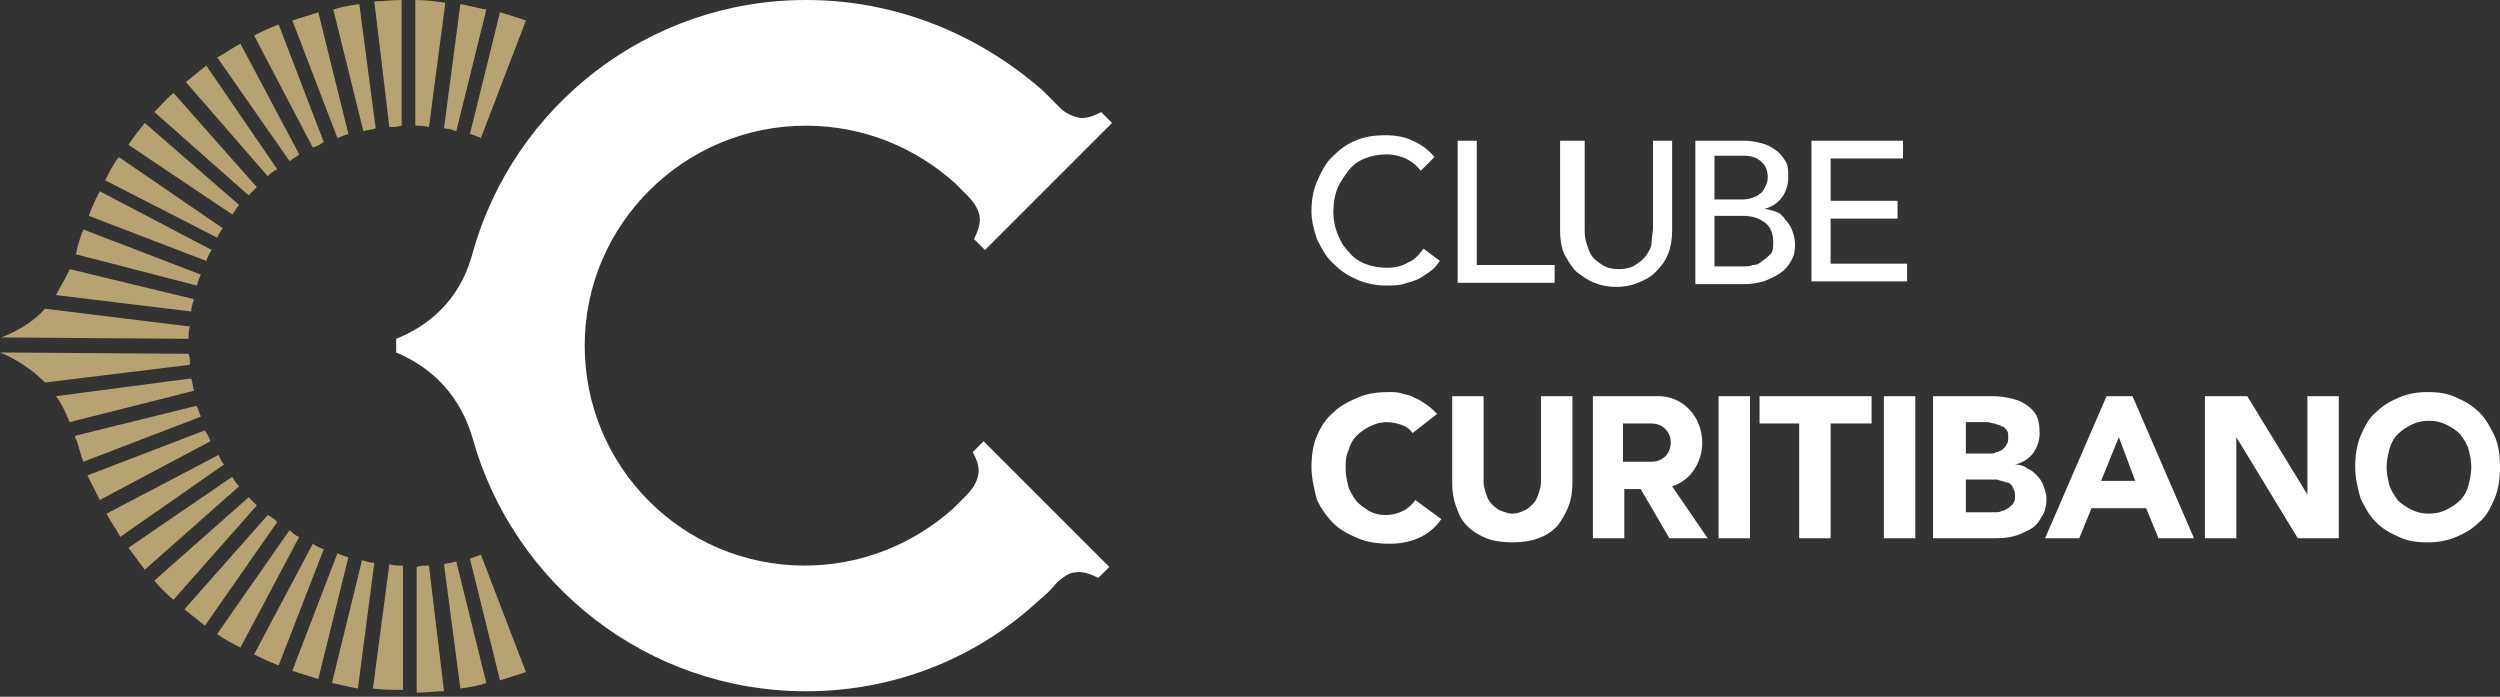 <svg width="183" height="51" viewBox="0 0 183 51" fill="none" xmlns="http://www.w3.org/2000/svg">
<rect x="0" y="0" width="183" height="51" fill="#333333" stroke="none"/>
<path fill-rule="evenodd" clip-rule="evenodd" d="M30.4 9.2C30.7 9.2 31.1 9.2 31.4 9.3L32.6 0.2C31.9 0.1 31.1 0 30.4 0V9.2ZM35.2 10.1C35 10 34.7 9.9 34.4 9.8L36.6 0.9C37.3 1.1 37.9 1.3 38.5 1.5L35.2 10.1ZM21.55 11.55C21.425 11.625 21.3 11.7 21.2 11.8L15.9 4.2C16.2 4.05 16.475 3.875 16.75 3.7L16.75 3.7C17.025 3.525 17.3 3.35 17.6 3.2L21.9 11.3C21.8 11.4 21.675 11.475 21.55 11.55ZM23.7 10.4C23.4 10.6 23.2 10.7 22.9 10.8L18.6 2.6L18.6 2.6C19.2 2.3 19.8 2 20.4 1.8L23.7 10.4ZM25.1 9.95L25.1 9.95C25.225 9.9 25.35 9.85 25.5 9.8L23.3 0.9C23 1 22.675 1.1 22.35 1.2C22.025 1.3 21.7 1.4 21.4 1.5L24.7 10.1C24.85 10.05 24.975 10 25.1 9.95ZM29.4 9.2C29.1 9.3 28.8 9.3 28.5 9.3L27.4 0.1C27.75 0.1 28.075 0.075 28.4 0.05C28.725 0.025 29.05 0 29.4 0V9.2ZM26.6 9.6C26.75 9.55 26.9 9.525 27.05 9.5L27.05 9.5C27.2 9.475 27.35 9.45 27.5 9.4L26.3 0.3C25.6 0.4 25 0.5 24.4 0.7L26.6 9.6ZM11.3 42.5L18.2 36.4L18.8 37L12.7 43.9C12.2 43.5 11.7 43 11.3 42.5ZM13.8 25.9L0 25.8C1 26.2 2.2 26.9 3.3 28L13.9 26.7C13.9 26.4 13.9 26.1 13.8 25.9ZM5.5 31.9L14.4 29.7C14.45 29.85 14.5 29.975 14.55 30.1L14.55 30.1C14.6 30.225 14.65 30.35 14.7 30.5L6.1 33.8C5.983 33.509 5.901 33.218 5.813 32.907C5.75 32.684 5.683 32.451 5.6 32.2C5.5 32.1 5.5 32 5.5 31.9ZM13.8 24.8C13.8 24.5 13.8 24.2 13.9 23.9L3.3 22.6C2.3 23.7 1.1 24.3 0.1 24.7L13.8 24.8ZM18.8 13.7L18.2 14.3L11.3 8.2C11.47 8.029 11.629 7.859 11.785 7.692L11.785 7.692C12.085 7.37 12.37 7.063 12.7 6.8L18.8 13.7ZM14.4 20.9L14.4 20.9C14.5 20.6 14.6 20.3 14.7 20.1L6.1 16.8C5.9 17.3 5.7 17.9 5.6 18.4C5.6 18.5 5.6 18.6 5.5 18.6L14.4 20.9ZM33.4 9.6C33.1 9.5 32.8 9.4 32.5 9.4L33.7 0.3C34 0.35 34.325 0.425 34.65 0.5L34.65 0.5C34.975 0.575 35.3 0.65 35.6 0.7L33.4 9.6ZM31.4 41.4C31.1 41.4 30.8 41.4 30.5 41.5V50.7C30.85 50.7 31.175 50.675 31.5 50.65C31.825 50.625 32.15 50.6 32.5 50.6L31.4 41.4ZM19.6 12.9L19.6 12.9L13.6 6L15.1 4.8L20.3 12.4C20 12.5 19.8 12.7 19.6 12.9ZM27.4 41.2C27.1 41.2 26.8 41.1 26.5 41L26.5 41L24.3 50C24.6 50.05 24.925 50.125 25.25 50.2C25.575 50.275 25.9 50.35 26.2 50.4L27.4 41.2ZM24.7 40.5C24.9 40.6 25.2 40.7 25.5 40.8L23.3 49.7C22.6 49.5 22 49.3 21.4 49.1L21.4 49.1L24.7 40.5ZM32.95 41.2L32.95 41.2C32.8 41.225 32.65 41.25 32.5 41.3L33.7 50.4C34.4 50.3 35 50.2 35.6 50L33.4 41.1C33.25 41.15 33.1 41.175 32.95 41.2ZM34.8 40.75C34.925 40.7 35.05 40.65 35.2 40.6L38.5 49.2C38.2 49.3 37.875 49.4 37.55 49.5C37.225 49.6 36.9 49.7 36.6 49.8L34.4 40.9C34.55 40.85 34.675 40.8 34.8 40.75ZM23.7 40.2C23.4 40.1 23.2 40 22.9 39.8L18.6 47.9C19.2 48.2 19.8 48.5 20.4 48.7L23.7 40.2ZM28.5 41.3C28.8 41.4 29.2 41.4 29.5 41.4V50.5H29.5C28.8 50.5 28 50.5 27.3 50.4L28.5 41.3ZM14 22.8C14 22.5 14.1 22.2 14.2 21.9L5.1 19.7C4.917 20.127 4.697 20.517 4.485 20.892L4.485 20.892C4.349 21.132 4.217 21.366 4.1 21.6L14 22.8ZM15.5 18.3C15.3 18.6 15.2 18.8 15.1 19.1L6.5 15.8C6.7 15.2 7 14.6 7.3 14L7.3 14L15.5 18.3ZM21.9 39.3C21.6 39.2 21.4 39 21.2 38.8L15.9 46.4C16.4 46.8 17 47.1 17.6 47.4L21.9 39.3ZM16.157 16.928C16.065 17.063 15.963 17.212 15.9 17.4L7.7 13.2C8 12.6 8.3 12 8.7 11.5L16.3 16.7C16.263 16.774 16.212 16.849 16.157 16.928ZM17 15.7C17.1 15.6 17.175 15.475 17.25 15.35C17.325 15.225 17.4 15.1 17.5 15L10.6 9L10.6 9C10.2 9.5 9.8 10 9.4 10.6L17 15.7ZM14.1 28.15C14.125 28.3 14.15 28.45 14.2 28.6L5.1 30.9C4.8 30.2 4.5 29.5 4.1 29L14 27.7C14.05 27.85 14.075 28 14.1 28.15ZM17.5 35.6C17.3 35.4 17.1 35.1 17 34.9L9.4 40.1C9.6 40.35 9.8 40.625 10 40.9L10 40.9C10.2 41.175 10.4 41.45 10.6 41.7L17.5 35.6ZM15 31.5C15.2 31.8 15.3 32 15.4 32.3L7.3 36.6L6.4 34.8L15 31.5ZM20.3 38.2C20.1 38 19.8 37.8 19.6 37.7L13.5 44.6L15 45.8L20.3 38.2ZM16.072 33.456C16.153 33.636 16.247 33.847 16.4 34L8.8 39.3C8.65 39 8.475 38.725 8.3 38.45C8.125 38.175 7.95 37.9 7.8 37.6L16 33.3C16.024 33.347 16.047 33.4 16.072 33.456Z" fill="#B6A371"/>
<path d="M71.2 33.1C71.6 33.8 71.7 34.3 71.6 34.8C71.5 35.3 71.2 35.8 70.7 36.3L69.8 37.2C66.9 39.8 63.1 41.4 58.9 41.4C50 41.4 42.8 34.2 42.8 25.3C42.8 16.4 50.1 9.2 59 9.2C63.2 9.2 67 10.8 69.9 13.4L70.8 14.3C71.3 14.8 71.6 15.3 71.7 15.8C71.8 16.3 71.6 16.9 71.3 17.5L72.1 18.3L81.4 9L80.6 8.2C79.9 8.6 79.3 8.7 78.9 8.6C78.5 8.5 78 8.3 77.6 7.9C77.2 7.5 76.7 7 76.3 6.6C71.6 2.5 65.6 0 59 0C47.4 0 37.6 7.8 34.6 18.5C33.6 22.3 31 24 29 24.8V25.3V25.8C30.9 26.6 33.5 28.3 34.6 32.1C37.6 42.8 47.4 50.6 59 50.6C65.6 50.6 71.6 48.1 76.1 43.9C76.6 43.5 77 43.1 77.4 42.6C77.9 42.2 78.3 41.9 78.7 41.9C79.2 41.8 79.8 42 80.4 42.3L81.2 41.5L72 32.3L71.2 33.1Z" fill="white"/>
<path fill-rule="evenodd" clip-rule="evenodd" d="M104 12.5C103.7 12.1 103.3 11.8 102.9 11.6C102.4 11.4 102 11.3 101.5 11.3C100.9 11.3 100.4 11.4 99.9 11.6C99.4 11.8 99 12.1 98.7 12.5C98.4 12.9 98.1 13.3 97.9 13.8C97.7 14.3 97.6 14.9 97.6 15.5C97.6 16.1 97.7 16.6 97.9 17.1C98.1 17.6 98.3 18 98.7 18.4C99 18.8 99.4 19.1 99.9 19.3C100.4 19.5 100.9 19.6 101.5 19.6C102.1 19.6 102.6 19.5 103.1 19.2C103.6 19 103.9 18.6 104.2 18.2L104.2 18.2L104.2 18.2L105.4 19.1C105.359 19.142 105.317 19.2 105.269 19.269C105.2 19.366 105.117 19.483 105 19.6C104.8 19.8 104.5 20 104.2 20.2L104.2 20.2C103.9 20.4 103.5 20.6 103 20.7C102.5 20.9 102 20.9 101.4 20.9H101.4C100.6 20.9 99.8 20.7 99.2 20.4C98.5 20.1 98 19.7 97.5 19.2C97 18.7 96.7 18.1 96.4 17.5L96.4 17.5C96.2 16.9 96 16.2 96 15.5C96 14.7 96.1 14 96.4 13.3C96.7 12.6 97 12 97.5 11.5C98 11 98.5 10.6 99.2 10.3C99.9 10 100.6 9.9 101.4 9.9C102.1 9.9 102.8 10 103.4 10.3C104.1 10.6 104.6 11 105 11.5L104 12.5ZM106.7 10.3H108.1V19.4H113.8V20.7H106.7V10.3ZM116 16.7V10.3H114.2V16.9C114.2 17.6 114.3 18.1 114.5 18.6C114.551 18.686 114.6 18.769 114.647 18.849L114.647 18.849L114.647 18.849L114.647 18.849C114.875 19.238 115.069 19.569 115.4 19.9L115.4 19.9C115.8 20.2 116.2 20.5 116.7 20.7C117.2 20.9 117.7 21 118.3 21C118.9 21 119.4 20.9 119.9 20.7C120.4 20.5 120.8 20.3 121.2 19.9C121.6 19.5 121.9 19.1 122.1 18.6C122.3 18.1 122.4 17.5 122.4 16.9V10.3H121V16.7C121 16.84 120.978 16.979 120.955 17.128L120.955 17.128L120.955 17.128C120.929 17.3 120.9 17.486 120.9 17.7C120.9 18.1 120.7 18.4 120.5 18.7C120.3 19 120 19.2 119.7 19.4L119.7 19.4C119.4 19.6 119 19.7 118.5 19.7C118 19.7 117.6 19.6 117.3 19.4L117.3 19.4C117 19.2 116.7 19 116.5 18.7C116.339 18.458 116.242 18.151 116.159 17.883C116.139 17.82 116.119 17.758 116.1 17.7C116 17.4 116 17 116 16.7V16.7ZM124.1 10.3H127.7C128.2 10.3 128.6 10.4 129 10.5C129.4 10.6 129.7 10.8 130 11C130.3 11.2 130.5 11.5 130.7 11.8C130.9 12.1 130.9 12.5 130.9 13V13C130.9 13.6 130.7 14.1 130.4 14.5C130.1 14.9 129.6 15.2 129.1 15.3C129.4 15.3 129.7 15.4 130 15.5C130.3 15.6 130.5 15.8 130.7 16.1C130.9 16.3 131.1 16.6 131.2 16.9C131.3 17.2 131.4 17.5 131.4 17.9C131.4 18.4 131.3 18.8 131.1 19.1C130.9 19.5 130.6 19.8 130.3 20C130 20.2 129.6 20.4 129.1 20.6C128.7 20.7 128.2 20.8 127.7 20.8H124.1V10.3ZM125.5 14.6H127.4C127.7 14.6 127.9 14.6 128.2 14.5C128.267 14.467 128.333 14.445 128.4 14.422L128.4 14.422C128.533 14.378 128.667 14.334 128.8 14.2C129 14.1 129.1 13.9 129.2 13.7C129.3 13.5 129.4 13.3 129.4 13C129.4 12.6 129.3 12.2 129 11.9C128.7 11.6 128.3 11.4 127.7 11.4H125.5V14.6ZM125.5 19.5H127.6C127.8 19.5 128.1 19.5 128.3 19.4C128.6 19.4 128.8 19.3 129 19.1C129.2 19 129.4 18.8 129.6 18.6C129.8 18.4 129.8 18.1 129.8 17.7C129.8 17.1 129.6 16.6 129.2 16.3C128.8 16 128.3 15.8 127.6 15.8H125.5V19.5ZM139.3 10.3H132.6V20.6H139.6V19.3H134V16H138.9V14.7H134V11.6H139.3V10.3ZM103.4 31.7C103.2 31.4 102.9 31.2 102.6 31.1C102.3 31 101.9 30.9 101.5 30.9C101.1 30.9 100.7 31 100.3 31.2C99.9 31.4 99.6 31.6 99.3 31.9C99 32.2 98.8 32.6 98.7 33C98.5 33.4 98.5 33.9 98.5 34.3V34.3C98.5 34.8 98.6 35.2 98.7 35.6C98.786 35.945 99.021 36.29 99.213 36.571L99.213 36.571C99.243 36.616 99.272 36.659 99.3 36.7C99.6 37 99.9 37.2 100.2 37.4C100.6 37.6 100.9 37.7 101.4 37.7C101.9 37.7 102.3 37.6 102.7 37.4C103.1 37.2 103.4 36.9 103.6 36.6L105.5 38C105.1 38.6 104.5 39.1 103.8 39.4C103.1 39.7 102.4 39.8 101.7 39.8C100.9 39.8 100.1 39.7 99.4 39.4C98.7 39.1 98.1 38.8 97.6 38.3C97.1 37.8 96.7 37.2 96.4 36.6L96.4 36.6C96.2 35.8 96 35 96 34.2C96 33.4 96.1 32.6 96.4 31.9C96.7 31.2 97.1 30.6 97.6 30.2C98.1 29.7 98.7 29.4 99.4 29.1C100.1 28.8 100.8 28.7 101.7 28.7H101.7C102 28.7 102.3 28.7 102.6 28.8C102.7 28.834 102.8 28.856 102.9 28.878C103.1 28.922 103.3 28.967 103.5 29.1C103.8 29.2 104.1 29.4 104.4 29.6C104.7 29.8 104.9 30 105.2 30.3L105.2 30.3L103.4 31.7ZM114.8 37.1C115 36.6 115.1 36 115.1 35.4V29H112.8V35.3C112.8 35.6 112.7 35.9 112.6 36.2L112.6 36.2C112.5 36.5 112.4 36.7 112.2 36.9C112 37.1 111.8 37.3 111.5 37.4C111.3 37.5 111 37.6 110.7 37.6C110.463 37.6 110.288 37.537 110.077 37.462L110.076 37.462L110.076 37.462C110.021 37.442 109.963 37.421 109.9 37.4C109.6 37.3 109.4 37.1 109.2 36.9C109 36.7 108.9 36.5 108.8 36.2L108.8 36.2C108.7 35.9 108.6 35.6 108.6 35.3V29H106.3V35.4C106.3 36 106.4 36.6 106.6 37.1C106.8 37.7 107 38.1 107.4 38.5C107.8 38.9 108.3 39.2 108.8 39.4C109.3 39.6 110 39.7 110.7 39.7C111.4 39.7 112.1 39.6 112.6 39.4C113.2 39.2 113.6 38.9 114 38.5C114.3 38.1 114.6 37.6 114.8 37.1ZM122.4 35.6C123.7 35.2 124.6 33.9 124.6 32.4C124.6 30.5 123.2 29 121.4 29H116.6V39.4H118.9V35.8H120.1L122.2 39.4H125L122.4 35.6ZM120.9 33.8H118.8V31H120.9C121.7 31 122.3 31.6 122.3 32.4C122.3 33.2 121.7 33.8 120.9 33.8ZM128.1 29H125.8V39.4H128.1V29ZM131.7 31H128.8V29H137V31H134V39.4H131.7V31ZM140.2 29H137.9V39.4H140.2V29ZM141.6 29H145.5C146 29 146.4 29 146.9 29.1C147.4 29.2 147.8 29.3 148.1 29.5C148.5 29.7 148.8 30 149 30.3C149.2 30.6 149.3 31.1 149.3 31.7C149.3 32.3 149.1 32.8 148.8 33.2C148.5 33.6 148 33.9 147.5 34C147.8 34 148.2 34.1 148.4 34.3C148.7 34.4 148.9 34.6 149.1 34.8C149.3 35 149.5 35.3 149.6 35.6C149.7 35.9 149.8 36.2 149.8 36.5C149.8 37 149.7 37.5 149.4 37.9C149.2 38.3 148.9 38.6 148.5 38.8C148.1 39 147.7 39.2 147.2 39.3C146.7 39.4 146.3 39.4 145.8 39.4H141.5V29H141.6ZM143.9 33.2H145.6C145.8 33.2 146 33.2 146.1 33.1C146.246 33.1 146.339 33.046 146.457 32.978C146.5 32.954 146.546 32.927 146.6 32.9C146.7 32.8 146.8 32.7 146.9 32.5C147 32.4 147 32.2 147 32C147 31.8 147 31.6 146.9 31.5C146.876 31.476 146.853 31.447 146.828 31.416C146.747 31.317 146.653 31.2 146.5 31.2C146.444 31.144 146.356 31.119 146.255 31.091C146.175 31.069 146.088 31.044 146 31C145.883 31 145.766 30.966 145.669 30.937C145.6 30.917 145.541 30.9 145.5 30.9H143.9V33.2ZM143.9 37.5H146C146.2 37.5 146.4 37.5 146.5 37.4C146.646 37.4 146.739 37.346 146.857 37.279C146.9 37.254 146.946 37.227 147 37.2C147.03 37.17 147.07 37.139 147.113 37.106C147.212 37.03 147.33 36.939 147.4 36.8C147.5 36.6 147.5 36.5 147.5 36.2C147.5 36 147.4 35.8 147.3 35.6C147.2 35.4 147 35.3 146.8 35.3C146.7 35.25 146.6 35.225 146.5 35.2C146.4 35.175 146.3 35.15 146.2 35.1H145.6H143.9V37.5ZM156.1 29H154.2L149.7 39.4H152.2L153.1 37.2H157.1L158 39.4H160.6L156.1 29ZM153.8 35.2L155.1 32L156.3 35.2H153.8ZM161.4 29H164.5L168.9 36.2V29H171.2V39.4H168.2L163.7 32V39.4H161.4V29ZM172.8 31.9C172.5 32.6 172.4 33.4 172.4 34.2C172.4 35 172.6 35.8 172.8 36.5L172.8 36.5C173.1 37.1 173.4 37.7 173.9 38.2C174.4 38.7 174.9 39 175.6 39.3C176.2 39.6 176.9 39.7 177.7 39.7C178.4 39.7 179.1 39.6 179.8 39.3C180.5 39 181 38.7 181.5 38.2C182 37.8 182.3 37.2 182.6 36.5C182.9 35.8 183 35 183 34.2C183 33.3 182.9 32.6 182.6 31.9C182.3 31.3 182 30.7 181.5 30.2C181 29.7 180.5 29.4 179.8 29.1C179.2 28.8 178.5 28.7 177.7 28.7C177 28.7 176.3 28.8 175.6 29.1C174.9 29.4 174.4 29.7 173.9 30.2C173.4 30.6 173.1 31.2 172.8 31.9ZM174.9 35.5C174.8 35.1 174.7 34.7 174.7 34.2C174.7 33.7 174.8 33.3 174.9 32.9C175 32.5 175.2 32.1 175.5 31.8C175.8 31.5 176.1 31.3 176.5 31.1C176.9 30.9 177.3 30.8 177.8 30.8C178.3 30.8 178.7 30.9 179.1 31.1C179.5 31.3 179.8 31.5 180.1 31.8C180.128 31.841 180.157 31.885 180.187 31.929C180.379 32.21 180.614 32.555 180.7 32.9C180.8 33.3 180.9 33.7 180.9 34.2C180.9 34.6 180.8 35.1 180.7 35.5C180.6 35.9 180.4 36.3 180.1 36.6C179.8 36.9 179.5 37.1 179.1 37.3C178.7 37.5 178.3 37.6 177.8 37.6C177.3 37.6 176.9 37.5 176.5 37.3C176.1 37.1 175.8 36.9 175.5 36.6C175.473 36.559 175.443 36.516 175.413 36.471C175.221 36.19 174.986 35.845 174.9 35.5Z" fill="white"/>
</svg>
